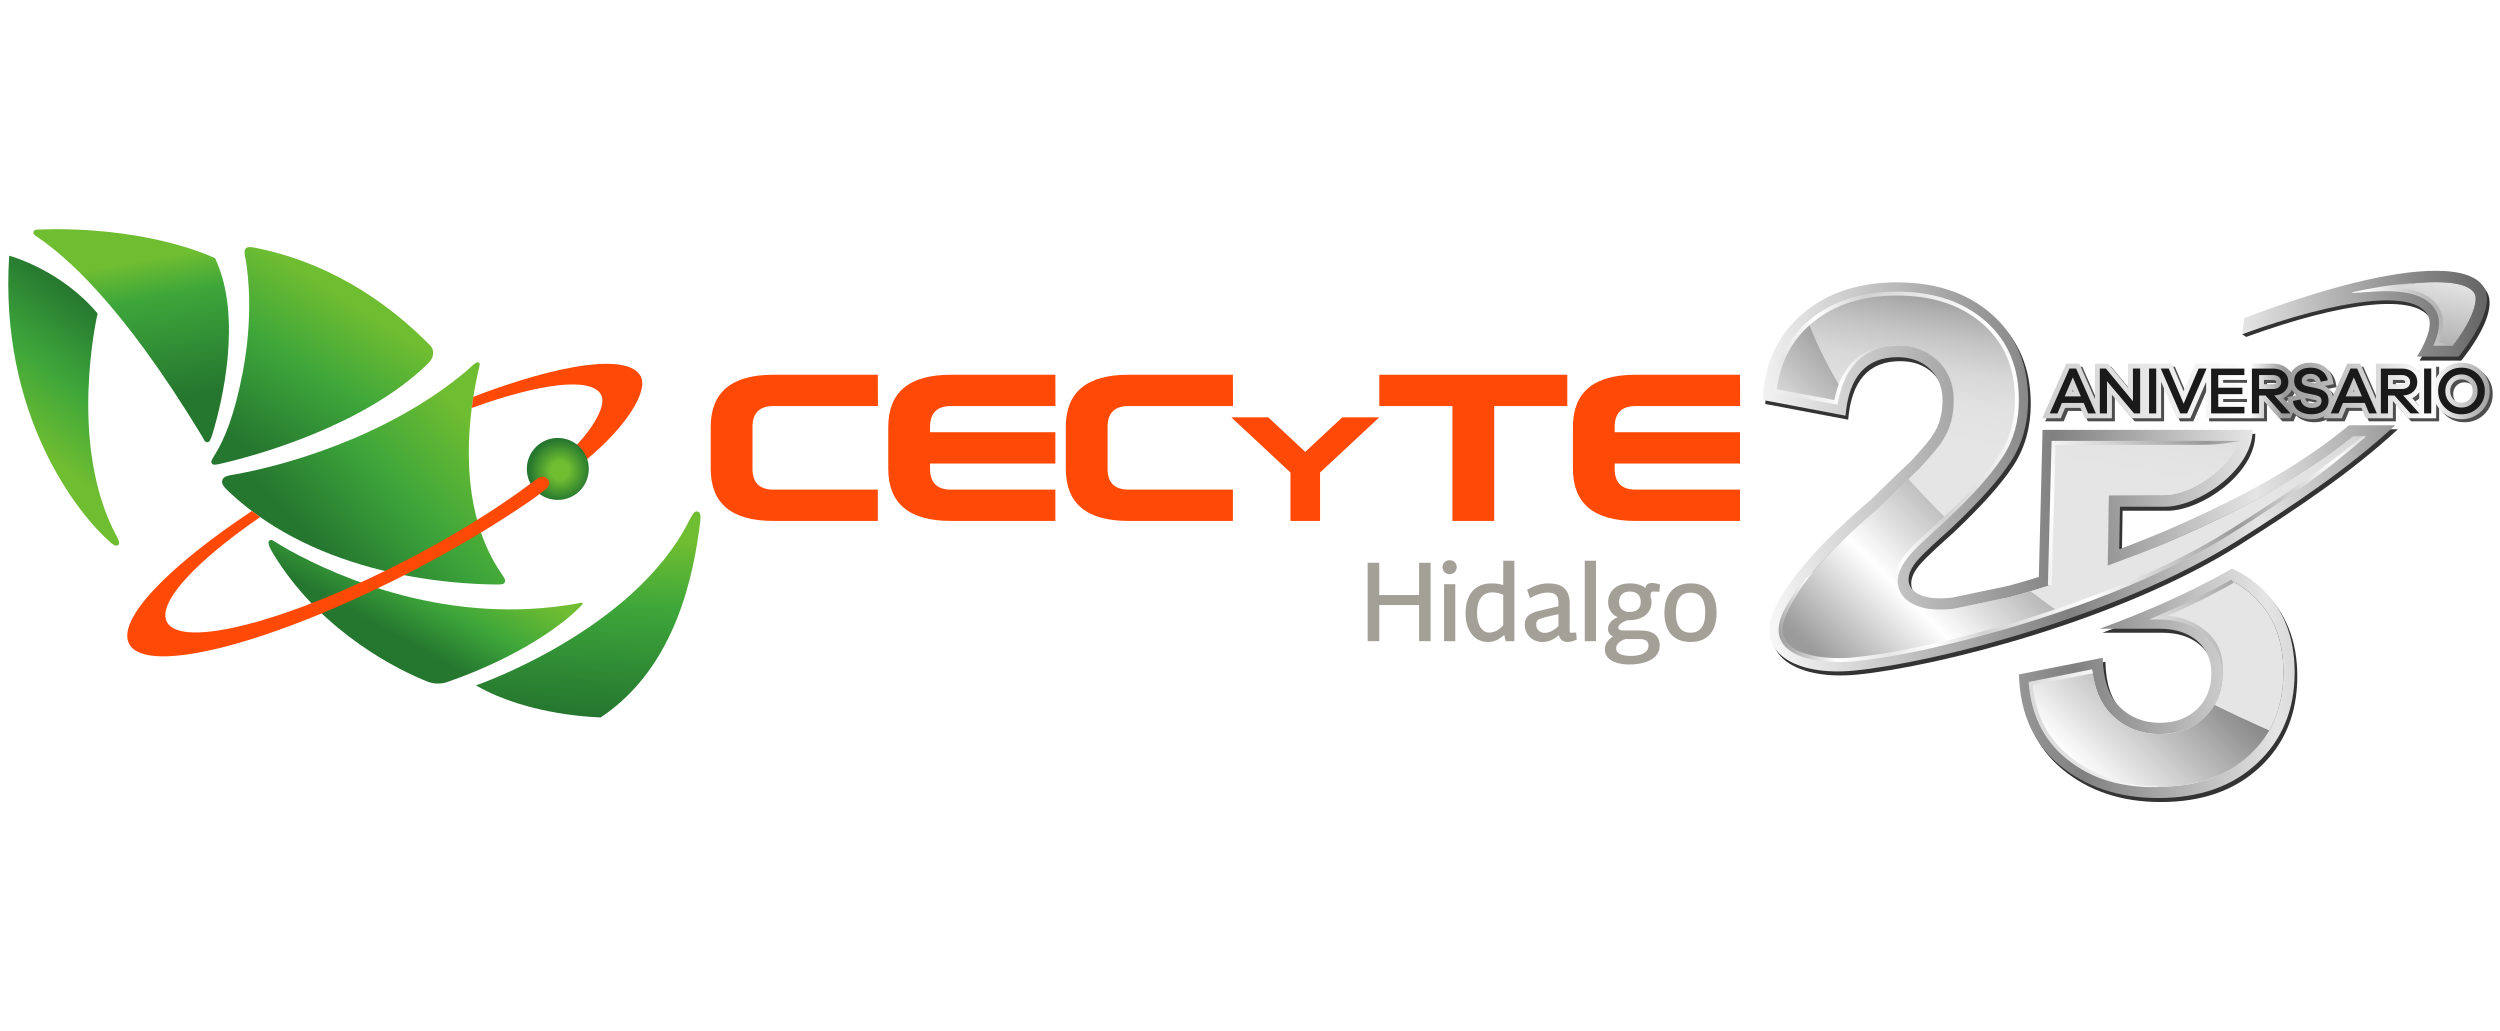 <?xml version="1.0" encoding="utf-8"?>
<!-- Generator: Adobe Illustrator 17.0.0, SVG Export Plug-In . SVG Version: 6.00 Build 0)  -->
<!DOCTYPE svg PUBLIC "-//W3C//DTD SVG 1.1//EN" "http://www.w3.org/Graphics/SVG/1.1/DTD/svg11.dtd">
<svg version="1.1" id="Capa_1" xmlns="http://www.w3.org/2000/svg" xmlns:xlink="http://www.w3.org/1999/xlink" x="0px" y="0px"
	 width="320px" height="132px" viewBox="0 0 320 132" enable-background="new 0 0 320 132" xml:space="preserve">
<g>
	<g>
		<polygon fill-rule="evenodd" clip-rule="evenodd" fill="#FFFFFF" points="301.708,39.779 302.366,42.78 303.547,39.946 
			302.61,42.872 305.053,41.006 302.783,43.075 305.829,42.673 302.825,43.333 305.664,44.512 302.735,43.578 304.606,46.02 
			302.531,43.749 302.93,46.795 302.272,43.792 301.094,46.631 302.029,43.702 299.588,45.57 301.859,43.502 298.813,43.901 
			301.814,43.242 298.978,42.065 301.903,42.995 300.036,40.556 302.107,42.829 		"/>
		<polygon fill-rule="evenodd" clip-rule="evenodd" fill="#FFFFFF" points="302.352,42.922 302.531,42.987 302.655,43.134 
			302.689,43.32 302.621,43.502 302.476,43.623 302.29,43.659 302.107,43.59 301.983,43.441 301.953,43.256 302.015,43.075 
			302.165,42.951 		"/>
		<path fill="#4D4D4D" d="M315.445,54.048c-1.008,0-1.871-0.35-2.568-1.047c-0.277-0.277-0.497-0.582-0.668-0.91v1.21v0.628h-0.628
			h-0.916h-0.607h-1.137h-0.282l-0.186-0.21l-1.78-1.989v1.571v0.628h-0.629h-0.461h-0.964h-0.989h-0.418l-0.164-0.384l-0.399-0.95
			h-1.959l-0.402,0.95l-0.158,0.384h-0.419h-0.994h-0.961l0.107-0.253c-0.449,0.247-0.996,0.372-1.624,0.372
			c-0.755,0-1.415-0.185-1.961-0.558c-0.14-0.094-0.264-0.2-0.38-0.319l-0.337,0.758h-1.137h-0.282l-0.189-0.21l-1.776-1.983v1.565
			v0.628h-0.628h-0.916h-0.332h-0.631H283.4h-0.63v-0.628v-4.036l-1.863,4.286l-0.167,0.379h-0.41h-0.881h-0.412l-0.164-0.379
			l-1.871-4.303v4.054v0.628h-0.628h-0.917h-0.515h-0.624h-0.779h-0.294l-0.189-0.222l-2.352-2.8v2.394v0.628h-0.631h-0.458h-0.965
			h-0.994h-0.415l-0.161-0.384l-0.404-0.95h-1.957l-0.404,0.95l-0.156,0.384h-0.421h-0.988h-0.968l0.388-0.885l2.525-5.73
			l0.164-0.376h0.413h0.853h0.413l0.164,0.376l1.827,4.151v-3.898v-0.629h0.628h0.779h0.299l0.187,0.228l2.344,2.837v-2.436v-0.629
			h0.629h0.924h0.512h0.627h0.543h0.959h1.01h0.414l0.163,0.381l1.338,3.137l1.337-3.137l0.165-0.381h0.418h0.965h0.63h4.258h0.343
			h0.627h2.698c0.742,0,1.358,0.213,1.839,0.631c0.191,0.167,0.346,0.36,0.468,0.571c0.135-0.271,0.326-0.516,0.583-0.717
			c0.498-0.4,1.142-0.607,1.918-0.607c0.714,0,1.328,0.188,1.835,0.559c0.523,0.385,0.854,0.907,0.992,1.563l0.127,0.614
			l-0.614,0.127l-0.526,0.108c0.655,0.349,0.937,0.857,1.048,1.308l1.668-3.782l0.164-0.376h0.413h0.854h0.409l0.167,0.376
			l1.828,4.152v-3.899v-0.629h0.63h2.695c0.741,0,1.359,0.213,1.838,0.631c0.148,0.127,0.272,0.27,0.374,0.425v-0.427v-0.629h0.629
			h0.916h0.628v0.629v1.219c0.171-0.331,0.391-0.635,0.668-0.912c0.697-0.701,1.56-1.057,2.568-1.057s1.876,0.359,2.573,1.059
			c0.695,0.704,1.049,1.565,1.049,2.564c0,1.001-0.355,1.864-1.051,2.561C317.313,53.698,316.451,54.048,315.445,54.048
			 M309.152,51.361l0.884,0.983v-1.745c-0.087,0.126-0.191,0.245-0.304,0.355C309.56,51.12,309.365,51.255,309.152,51.361
			 M292.65,51.361l0.646,0.713c-0.024-0.091-0.037-0.181-0.048-0.277l-0.074-0.573l0.562-0.12l0.687-0.146
			c-0.326-0.193-0.553-0.431-0.706-0.672c-0.113,0.247-0.273,0.47-0.488,0.668C293.058,51.12,292.867,51.255,292.65,51.361
			 M295.452,51.339l0.007,0.058c0.055,0.256,0.166,0.364,0.243,0.418c0.156,0.111,0.362,0.163,0.623,0.163
			c0.232,0,0.407-0.038,0.507-0.115c0.054-0.043,0.071-0.073,0.071-0.145c0-0.03-0.003-0.048-0.003-0.057
			c-0.017,0-0.106-0.046-0.307-0.092L295.452,51.339z M315.445,48.943c-0.415,0-0.739,0.133-1.019,0.419
			c-0.279,0.287-0.418,0.642-0.418,1.079c0,0.434,0.139,0.783,0.415,1.07c0.282,0.285,0.606,0.418,1.021,0.418
			c0.415,0,0.741-0.133,1.022-0.422c0.281-0.282,0.42-0.632,0.42-1.066c0-0.437-0.139-0.788-0.42-1.078
			C316.186,49.076,315.858,48.943,315.445,48.943 M284.945,51.842h2.721h0.335v-0.376h-0.596h-2.46V51.842z M301.58,50.499h0.172
			l-0.083-0.202L301.58,50.499z M265.612,50.499h0.172l-0.084-0.202L265.612,50.499z M306.671,49.557h1.153
			c0.159,0,0.278-0.031,0.357-0.096c0.037-0.032,0.064-0.066,0.064-0.164c0-0.096-0.025-0.134-0.07-0.172
			c-0.027-0.026-0.113-0.098-0.351-0.098h-1.153V49.557z M290.173,49.557h1.153c0.16,0,0.28-0.031,0.356-0.096
			c0.038-0.032,0.064-0.066,0.064-0.164c0-0.096-0.021-0.134-0.07-0.172c-0.026-0.026-0.112-0.098-0.35-0.098h-1.153V49.557z
			 M296.121,48.872c-0.192,0-0.332,0.041-0.426,0.112c-0.06,0.044-0.068,0.075-0.068,0.134c-0.016,0.019,0.038,0.061,0.224,0.102
			l0.97,0.205l-0.013-0.065c-0.024-0.147-0.089-0.249-0.2-0.341C296.479,48.919,296.322,48.872,296.121,48.872 M284.945,49.386h2.46
			h0.596v-0.359h-0.343h-2.713V49.386z"/>
		<path fill="#333333" d="M315.052,46.154l0.248-0.321c1.345-1.733,2.333-3.378,2.88-4.805c0.56-1.456,0.658-2.692,0.205-3.559
			c-2.213-4.228-15.198-0.89-31.382,5.29c0.104,0.127,0.266,0.197,0.5,0.369c12.607-4.568,21.856-5.604,23.62-2.242
			c0.576,1.104,0,3.025-1.402,5.247l-0.014,0.02H315.052z M271.602,70.814c2.472-0.927,4.626-1.793,6.151-2.449
			c8.696-3.8,16.47-7.809,23.272-13.419h5.908c-6.112,5.626-12.965,10.19-20.195,14.768c-15.333,9.709-38.9,15.651-49.081,16.641
			c-7.344,0.715-12.938-2.27-10.095-8.089c0.73-1.488,1.746-3.001,2.913-4.474l0.773-0.948c2.795-3.314,6.23-6.376,8.701-8.496
			l2.789-2.722c1.127-1.097,1.944-1.814,2.361-2.253c0.412-0.441,1.018-1.12,1.803-2.047c0.784-0.928,1.328-1.826,1.627-2.705
			c0.303-0.877,0.453-1.826,0.453-2.843c0-1.664-0.534-3.006-1.596-4.024c-1.065-1.017-2.449-1.524-4.164-1.524
			c-4.02,0-6.239,2.495-6.654,7.491l-10.613-2.012c0.23-4.623,1.916-8.286,5.061-10.994c3.145-2.705,7.19-4.059,12.135-4.059
			c4.994,0,9.042,1.367,12.141,4.096c3.098,2.726,4.645,6.377,4.645,10.957c0,3.005-0.749,5.651-2.255,7.939
			c-1.502,2.288-4.01,5.1-7.527,8.427c-1.35,1.241-3.396,2.997-4.492,4.289c-2.111,2.51-0.936,4.811,3.157,4.738
			c0.437-0.007,0.916-0.044,1.428-0.099l7.19-1.507c1.254-0.339,2.556-0.723,3.868-1.127l0.479-18.833h26.897
			c0,5.098-6.909,9.84-11.253,9.84h-5.735L271.602,70.814z M269.099,80.991h7.687c1.973,0,3.569,0.516,4.783,1.546
			c1.213,1.033,1.823,2.422,1.823,4.165c0,1.88-0.61,3.407-1.823,4.575c-1.214,1.168-2.81,1.754-4.783,1.754
			c-2.064,0-3.783-0.688-5.16-2.064c-1.374-1.376-2.086-3.46-2.132-6.262l-10.734,2.134c0.138,4.999,1.892,8.887,5.263,11.659
			c3.372,2.777,7.557,4.162,12.558,4.162c5.271,0,9.505-1.485,12.689-4.47c3.192-2.982,4.784-6.857,4.784-11.627
			c0-4.539-1.447-8.153-4.332-10.837c-1.076-0.997-2.302-1.811-3.677-2.439C280.881,76.259,275.001,78.842,269.099,80.991"/>
		<g>
			<defs>
				<path id="SVGID_40_" d="M268.759,80.479h7.69c1.97,0,3.566,0.515,4.784,1.545c1.21,1.033,1.821,2.423,1.821,4.167
					c0,1.879-0.611,3.405-1.821,4.574c-1.218,1.169-2.814,1.755-4.784,1.755c-2.067,0-3.786-0.689-5.163-2.064
					c-1.372-1.374-2.085-3.461-2.132-6.261l-10.731,2.133c0.138,4.999,1.89,8.886,5.264,11.659c3.368,2.777,7.554,4.16,12.558,4.16
					c5.27,0,9.502-1.484,12.687-4.469c3.19-2.982,4.784-6.856,4.784-11.627c0-4.538-1.445-8.153-4.33-10.836
					c-1.079-0.998-2.301-1.811-3.68-2.44C280.541,75.746,274.661,78.33,268.759,80.479 M230.677,40.202
					c-3.142,2.707-4.829,6.371-5.057,10.994l10.609,2.012c0.415-4.995,2.633-7.49,6.656-7.49c1.712,0,3.097,0.506,4.161,1.523
					c1.062,1.018,1.596,2.359,1.596,4.023c0,1.018-0.151,1.966-0.45,2.843c-0.3,0.878-0.846,1.777-1.628,2.704
					c-0.787,0.928-1.391,1.606-1.805,2.047c-0.415,0.439-1.235,1.157-2.36,2.252l-2.787,2.724c-2.472,2.119-5.908,5.181-8.705,8.494
					l-0.771,0.949c-1.169,1.474-2.186,2.986-2.913,4.475c-2.842,5.818,2.752,8.804,10.092,8.088
					c10.184-0.991,33.751-6.933,49.082-16.641c7.23-4.578,14.086-9.142,20.195-14.768h-5.908
					c-6.803,5.611-14.574,9.62-23.269,13.419c-1.528,0.656-3.679,1.522-6.152,2.451l0.093-5.439h5.737
					c4.343,0,11.251-4.741,11.251-9.839h-26.897l-0.477,18.831c-1.315,0.407-2.613,0.789-3.867,1.128l-7.193,1.506
					c-0.509,0.057-0.99,0.092-1.428,0.1c-4.093,0.073-5.268-2.228-3.158-4.739c1.096-1.292,3.145-3.049,4.495-4.289
					c3.514-3.327,6.026-6.139,7.527-8.427c1.504-2.288,2.253-4.935,2.253-7.939c0-4.58-1.548-8.232-4.645-10.957
					c-3.098-2.73-7.146-4.095-12.14-4.095C237.868,36.145,233.822,37.497,230.677,40.202 M287.277,40.715
					c-0.105,0.655-0.204,1.343-0.293,2.061c12.604-4.568,22.036-5.763,23.798-2.401c0.576,1.105,0,3.026-1.398,5.248l-0.017,0.02
					h5.345l0.248-0.321c1.346-1.734,2.337-3.379,2.884-4.806c0.557-1.456,0.657-2.691,0.202-3.558
					c-0.817-1.561-3.016-2.299-6.28-2.299C306.183,34.658,297.491,36.816,287.277,40.715"/>
			</defs>
			<clipPath id="SVGID_2_">
				<use xlink:href="#SVGID_40_"  overflow="visible"/>
			</clipPath>
			
				<linearGradient id="SVGID_3_" gradientUnits="userSpaceOnUse" x1="-1058.942" y1="577.876" x2="-1058.408" y2="577.876" gradientTransform="matrix(-365.019 38.365 38.365 365.019 -408383.375 -170246.234)">
				<stop  offset="0" style="stop-color:#666666"/>
				<stop  offset="0.16" style="stop-color:#E5E5E5"/>
				<stop  offset="0.29" style="stop-color:#808080"/>
				<stop  offset="0.5" style="stop-color:#FFFFFF"/>
				<stop  offset="0.68" style="stop-color:#B0B0B0"/>
				<stop  offset="0.85" style="stop-color:#E5E5E5"/>
				<stop  offset="1" style="stop-color:#666666"/>
			</linearGradient>
			<polygon clip-path="url(#SVGID_2_)" fill="url(#SVGID_3_)" points="325.516,101.41 225.409,111.932 217.364,35.395 
				317.472,24.873 			"/>
		</g>
		<g>
			<defs>
				<path id="SVGID_43_" d="M276.307,79.042h0.142c2.089,0,4.094,0.517,5.711,1.889c1.599,1.355,2.329,3.176,2.329,5.259
					c0,2.161-0.693,4.101-2.265,5.611c-1.583,1.527-3.6,2.156-5.775,2.156c-2.379,0-4.487-0.794-6.179-2.486
					c-1.501-1.501-2.188-3.494-2.438-5.547l-7.907,1.568c0.329,3.701,1.703,6.941,4.672,9.385c3.347,2.754,7.346,3.835,11.647,3.835
					c4.345,0,8.478-1.062,11.709-4.085c3.045-2.844,4.322-6.436,4.322-10.576c0-3.781-1.063-7.174-3.873-9.782
					c-0.797-0.741-1.686-1.365-2.645-1.867C282.712,76.118,279.538,77.651,276.307,79.042 M231.619,41.291
					c-2.706,2.327-4.065,5.306-4.464,8.733l7.843,1.488c0.744-4.181,3.077-7.235,7.887-7.235c1.946,0,3.735,0.569,5.156,1.924
					c1.418,1.358,2.038,3.117,2.038,5.064c0,1.127-0.159,2.241-0.526,3.307c-0.404,1.174-1.097,2.233-1.894,3.172
					c-0.604,0.71-1.216,1.43-1.855,2.104c-0.746,0.784-1.618,1.532-2.401,2.293l-2.819,2.756l-0.034,0.027
					c-3.005,2.577-5.989,5.306-8.541,8.334l-0.045,0.052l-0.424,0.412l-0.005,0.106l-0.272,0.341
					c-1.032,1.303-2.022,2.721-2.746,4.214c-2.794,5.72,4.867,6.398,8.658,6.029c4.737-0.464,9.739-1.572,14.347-2.741
					c6.306-1.603,12.586-3.603,18.632-6.014c5.315-2.115,10.638-4.61,15.475-7.67c5.918-3.749,11.788-7.61,17.149-12.117h-1.578
					c-6.996,5.673-14.983,9.718-23.211,13.3c-2.039,0.891-4.135,1.695-6.219,2.48l-1.98,0.744l0.155-8.971h7.15
					c3.337,0,8.431-3.361,9.575-6.962h-23.817L262.38,74.92l-0.986,0.309c-1.297,0.402-2.603,0.787-3.913,1.143l-0.043,0.012
					l-7.3,1.529l-0.067,0.005c-0.517,0.058-1.04,0.098-1.56,0.106c-2.051,0.038-4.635-0.494-5.444-2.666
					c-0.585-1.583,0.141-3.218,1.165-4.432c0.817-0.968,1.781-1.842,2.757-2.644c0.021-0.023,0.043-0.048,0.059-0.071l0.096-0.143
					l1.691-1.55c2.519-2.391,5.4-5.258,7.314-8.172c1.415-2.161,2.014-4.58,2.014-7.151c0-3.901-1.203-7.279-4.156-9.882
					c-3.137-2.758-7.08-3.731-11.189-3.731C238.703,37.583,234.785,38.568,231.619,41.291 M308.087,36.36
					c-1.363,0.178-2.749,0.414-4.144,0.709c3.745-0.247,6.913,0.348,8.114,2.638c0.704,1.345,0.348,3.012-0.288,4.499h2.236
					c0.96-1.265,1.935-2.74,2.493-4.208c0.226-0.584,0.591-1.763,0.273-2.374c-0.63-1.209-2.873-1.515-4.987-1.515
					C310.277,36.108,308.835,36.264,308.087,36.36"/>
			</defs>
			<clipPath id="SVGID_5_">
				<use xlink:href="#SVGID_43_"  overflow="visible"/>
			</clipPath>
			
				<linearGradient id="SVGID_6_" gradientUnits="userSpaceOnUse" x1="-1058.552" y1="578.755" x2="-1058.018" y2="578.755" gradientTransform="matrix(-304.599 213.282 213.282 304.599 -445556.031 49519.5)">
				<stop  offset="0" style="stop-color:#666666"/>
				<stop  offset="0.13" style="stop-color:#E5E5E5"/>
				<stop  offset="0.24" style="stop-color:#B3B3B3"/>
				<stop  offset="0.34" style="stop-color:#FFFFFF"/>
				<stop  offset="0.46" style="stop-color:#808080"/>
				<stop  offset="0.65" style="stop-color:#FFFFFF"/>
				<stop  offset="0.76" style="stop-color:#E5E5E5"/>
				<stop  offset="1" style="stop-color:#666666"/>
			</linearGradient>
			<polygon clip-path="url(#SVGID_5_)" fill="url(#SVGID_6_)" points="347.442,79.458 255.781,143.64 195.368,57.362 287.03,-6.82 
							"/>
		</g>
		<g>
			<defs>
				<path id="SVGID_46_" d="M276.307,79.042h0.142c2.089,0,4.094,0.517,5.711,1.889c1.599,1.355,2.329,3.176,2.329,5.259
					c0,2.161-0.693,4.101-2.265,5.611c-1.583,1.527-3.6,2.156-5.775,2.156c-2.379,0-4.487-0.794-6.179-2.486
					c-1.501-1.501-2.188-3.494-2.438-5.547l-7.907,1.568c0.329,3.701,1.703,6.941,4.672,9.385c3.347,2.754,7.346,3.835,11.647,3.835
					c4.345,0,8.478-1.062,11.709-4.085c3.045-2.844,4.322-6.436,4.322-10.576c0-3.781-1.063-7.174-3.873-9.782
					c-0.797-0.741-1.686-1.365-2.645-1.867C282.712,76.118,279.538,77.651,276.307,79.042 M231.619,41.291
					c-2.706,2.327-4.065,5.306-4.464,8.733l7.843,1.488c0.744-4.181,3.077-7.235,7.887-7.235c1.946,0,3.735,0.569,5.156,1.924
					c1.418,1.358,2.038,3.117,2.038,5.064c0,1.127-0.159,2.241-0.526,3.307c-0.404,1.174-1.097,2.233-1.894,3.172
					c-0.604,0.71-1.216,1.43-1.855,2.104c-0.746,0.784-1.618,1.532-2.401,2.293l-2.819,2.756l-0.034,0.027
					c-3.005,2.577-5.989,5.306-8.541,8.334l-0.045,0.052l-0.424,0.412l-0.005,0.106l-0.272,0.341
					c-1.032,1.303-2.022,2.721-2.746,4.214c-2.794,5.72,4.867,6.398,8.658,6.029c4.737-0.464,9.739-1.572,14.347-2.741
					c6.306-1.603,12.586-3.603,18.632-6.014c5.315-2.115,10.638-4.61,15.475-7.67c5.918-3.749,11.788-7.61,17.149-12.117h-1.578
					c-6.996,5.673-14.983,9.718-23.211,13.3c-2.039,0.891-4.135,1.695-6.219,2.48l-1.98,0.744l0.155-8.971h7.15
					c3.337,0,8.431-3.361,9.575-6.962h-23.817L262.38,74.92l-0.986,0.309c-1.297,0.402-2.603,0.787-3.913,1.143l-0.043,0.012
					l-7.3,1.529l-0.067,0.005c-0.517,0.058-1.04,0.098-1.56,0.106c-2.051,0.038-4.635-0.494-5.444-2.666
					c-0.585-1.583,0.141-3.218,1.165-4.432c0.817-0.968,1.781-1.842,2.757-2.644c0.021-0.023,0.043-0.048,0.059-0.071l0.096-0.143
					l1.691-1.55c2.519-2.391,5.4-5.258,7.314-8.172c1.415-2.161,2.014-4.58,2.014-7.151c0-3.901-1.203-7.279-4.156-9.882
					c-3.137-2.758-7.08-3.731-11.189-3.731C238.703,37.583,234.785,38.568,231.619,41.291 M308.087,36.36
					c-1.363,0.178-2.749,0.414-4.144,0.709c3.745-0.247,6.913,0.348,8.114,2.638c0.704,1.345,0.348,3.012-0.288,4.499h2.236
					c0.96-1.265,1.935-2.74,2.493-4.208c0.226-0.584,0.591-1.763,0.273-2.374c-0.63-1.209-2.873-1.515-4.987-1.515
					C310.277,36.108,308.835,36.264,308.087,36.36"/>
			</defs>
			<clipPath id="SVGID_8_">
				<use xlink:href="#SVGID_46_"  overflow="visible"/>
			</clipPath>
			
				<linearGradient id="SVGID_9_" gradientUnits="userSpaceOnUse" x1="-1054.356" y1="574.655" x2="-1053.822" y2="574.655" gradientTransform="matrix(124.672 -124.672 -124.672 -124.672 203334.969 -59708.348)">
				<stop  offset="0" style="stop-color:#9B9B9B"/>
				<stop  offset="0.143" style="stop-color:#FFFFFF"/>
				<stop  offset="0.467" style="stop-color:#4F4F4F"/>
				<stop  offset="0.648" style="stop-color:#FFFFFF"/>
				<stop  offset="1" style="stop-color:#000000"/>
			</linearGradient>
			<polygon clip-path="url(#SVGID_8_)" fill="url(#SVGID_9_)" points="193.421,68.41 271.405,-9.575 349.39,68.41 271.405,146.395 
							"/>
		</g>
		<g>
			<defs>
				<path id="SVGID_49_" d="M276.307,79.042h0.142c2.089,0,4.094,0.517,5.711,1.889c1.599,1.355,2.329,3.176,2.329,5.259
					c0,1.472-0.324,2.843-1.025,4.045c1.905,0.943,3.847,1.86,5.824,2.742c0.388,0.174,0.776,0.343,1.17,0.512
					c1.259-2.205,1.818-4.7,1.818-7.438c0-3.781-1.063-7.174-3.873-9.782c-0.797-0.741-1.686-1.365-2.645-1.867
					C282.712,76.118,279.538,77.651,276.307,79.042 M301.199,55.871c-6.996,5.673-14.983,9.718-23.211,13.3
					c-2.039,0.891-4.135,1.695-6.219,2.48l-1.98,0.744l0.155-8.971h7.15c3.337,0,8.431-3.361,9.575-6.962h-23.817L262.38,74.92
					l-0.986,0.309c-0.491,0.154-0.981,0.301-1.477,0.449c1.105,0.846,2.234,1.681,3.39,2.507c2.31-0.788,4.594-1.627,6.847-2.527
					c5.315-2.115,10.638-4.61,15.475-7.67c5.918-3.749,11.788-7.61,17.149-12.117H301.199z M231.619,41.291l-0.109,0.096
					c1.051,2.675,2.397,5.386,4.011,8.096c1.089-3.103,3.373-5.207,7.364-5.207c1.946,0,3.735,0.569,5.156,1.924
					c1.418,1.358,2.038,3.117,2.038,5.064c0,1.127-0.159,2.241-0.526,3.307c-0.404,1.174-1.097,2.233-1.894,3.172
					c-0.604,0.71-1.216,1.43-1.855,2.104c-0.479,0.498-0.996,0.981-1.52,1.462c1.496,1.683,3.089,3.35,4.77,4.997
					c2.468-2.342,5.236-5.132,7.093-7.959c1.415-2.161,2.014-4.58,2.014-7.151c0-3.901-1.203-7.279-4.156-9.882
					c-3.137-2.758-7.08-3.731-11.189-3.731C238.703,37.583,234.785,38.568,231.619,41.291 M308.087,36.36
					c-1.363,0.178-2.749,0.414-4.144,0.709c3.745-0.247,6.913,0.348,8.114,2.638c0.704,1.345,0.348,3.012-0.288,4.499h2.236
					c0.96-1.265,1.935-2.74,2.493-4.208c0.226-0.584,0.591-1.763,0.273-2.374c-0.63-1.209-2.873-1.515-4.987-1.515
					C310.277,36.108,308.835,36.264,308.087,36.36"/>
			</defs>
			<clipPath id="SVGID_11_">
				<use xlink:href="#SVGID_49_"  overflow="visible"/>
			</clipPath>
			
				<linearGradient id="SVGID_12_" gradientUnits="userSpaceOnUse" x1="-1056.219" y1="571.526" x2="-1055.685" y2="571.526" gradientTransform="matrix(19.661 -111.506 -111.506 -19.661 84765.008 -106447.445)">
				<stop  offset="0" style="stop-color:#E5E5E5"/>
				<stop  offset="0.489" style="stop-color:#E5E5E5"/>
				<stop  offset="0.569" style="stop-color:#E2E2E2"/>
				<stop  offset="0.637" style="stop-color:#D8D8D8"/>
				<stop  offset="0.7" style="stop-color:#C6C6C6"/>
				<stop  offset="0.759" style="stop-color:#AEAEAE"/>
				<stop  offset="0.802" style="stop-color:#979797"/>
				<stop  offset="1" style="stop-color:#E0E0E0"/>
			</linearGradient>
			<polygon clip-path="url(#SVGID_11_)" fill="url(#SVGID_12_)" points="221.697,91.759 234.09,21.474 326.901,37.839 
				314.508,108.124 			"/>
		</g>
		<g>
			<defs>
				<path id="SVGID_52_" d="M284.565,51.076h2.461h0.595v0.377h-0.334h-2.722V51.076z M295.323,51.425
					c-0.078-0.054-0.189-0.162-0.242-0.418l-0.009-0.059l1.141,0.231c0.202,0.045,0.291,0.091,0.307,0.091
					c0,0.01,0.004,0.028,0.004,0.058c0,0.071-0.017,0.102-0.071,0.144c-0.1,0.078-0.274,0.116-0.507,0.116
					C295.684,51.588,295.479,51.534,295.323,51.425 M308.772,50.972c0.213-0.108,0.407-0.241,0.58-0.409
					c0.113-0.109,0.218-0.227,0.305-0.356v1.745L308.772,50.972z M265.321,49.906l0.084,0.203h-0.173L265.321,49.906z
					 M301.289,49.906l0.084,0.203H301.2L301.289,49.906z M292.27,50.972c0.218-0.108,0.409-0.241,0.578-0.409
					c0.217-0.196,0.376-0.421,0.489-0.668c0.154,0.243,0.38,0.48,0.706,0.673l-0.687,0.146l-0.56,0.118l0.072,0.575
					c0.011,0.096,0.025,0.186,0.049,0.276L292.27,50.972z M284.565,48.635h2.713h0.343v0.36h-0.595h-2.461V48.635z M289.793,48.635
					h1.153c0.237,0,0.324,0.073,0.35,0.099c0.049,0.041,0.07,0.076,0.07,0.174s-0.028,0.13-0.066,0.163
					c-0.075,0.066-0.196,0.097-0.355,0.097h-1.153V48.635z M306.29,48.635h1.153c0.238,0,0.324,0.073,0.351,0.099
					c0.046,0.041,0.069,0.076,0.069,0.174s-0.027,0.13-0.064,0.163c-0.077,0.066-0.197,0.097-0.356,0.097h-1.153V48.635z
					 M314.043,51.122c-0.277-0.289-0.414-0.637-0.414-1.07c0-0.44,0.138-0.794,0.418-1.08c0.279-0.286,0.603-0.418,1.018-0.418
					c0.412,0,0.741,0.132,1.02,0.42c0.281,0.288,0.421,0.639,0.421,1.078c0,0.434-0.14,0.781-0.421,1.065
					c-0.28,0.288-0.606,0.422-1.02,0.422C314.65,51.539,314.326,51.406,314.043,51.122 M295.47,48.83
					c-0.186-0.041-0.24-0.084-0.223-0.104c0-0.057,0.008-0.089,0.067-0.133c0.094-0.071,0.234-0.11,0.426-0.11
					c0.202,0,0.358,0.048,0.489,0.147c0.111,0.09,0.175,0.193,0.199,0.34l0.014,0.066L295.47,48.83z M312.497,47.485
					c-0.277,0.276-0.496,0.58-0.667,0.913v-1.221v-0.628H311.2h-0.915h-0.627v0.628v0.429c-0.104-0.156-0.226-0.3-0.375-0.425
					c-0.48-0.418-1.096-0.632-1.839-0.632h-2.695h-0.631v0.628v3.901l-1.827-4.153l-0.167-0.375h-0.41h-0.854h-0.412l-0.164,0.375
					l-1.669,3.782c-0.11-0.451-0.392-0.958-1.048-1.307l0.525-0.109l0.614-0.125l-0.126-0.616c-0.137-0.654-0.469-1.176-0.992-1.561
					c-0.508-0.371-1.121-0.559-1.834-0.559c-0.777,0-1.421,0.207-1.92,0.604c-0.256,0.201-0.45,0.446-0.582,0.717
					c-0.121-0.21-0.278-0.404-0.469-0.57c-0.481-0.418-1.097-0.632-1.838-0.632h-2.698h-0.628h-0.343h-4.258h-0.63h-0.965h-0.418
					l-0.164,0.382l-1.337,3.137l-1.339-3.137l-0.162-0.382h-0.415h-1.012h-0.958h-0.541h-0.629h-0.512h-0.923h-0.628v0.628v2.436
					l-2.345-2.835l-0.185-0.229h-0.3h-0.781h-0.625v0.628v3.9l-1.827-4.152l-0.164-0.375h-0.413h-0.854h-0.412l-0.164,0.375
					l-2.525,5.731l-0.389,0.884h0.968h0.988h0.421l0.156-0.384l0.404-0.949h1.957l0.405,0.949l0.161,0.384h0.416h0.993h0.966h0.458
					h0.63v-0.628v-2.395l2.352,2.802l0.189,0.221h0.294h0.778h0.626h0.515h0.915h0.628v-0.628v-4.055l1.871,4.306l0.164,0.377h0.412
					h0.882h0.409l0.168-0.377l1.861-4.286v4.035v0.628h0.63h4.267h0.631h0.332h0.916h0.628v-0.628v-1.566l1.776,1.984l0.189,0.21
					h0.284h1.137l0.337-0.757c0.115,0.119,0.239,0.225,0.38,0.319c0.548,0.373,1.207,0.558,1.961,0.558
					c0.629,0,1.175-0.127,1.625-0.373l-0.11,0.254h0.964h0.994h0.418l0.16-0.384l0.401-0.949h1.959l0.398,0.949l0.166,0.384h0.418
					h0.988h0.965h0.461h0.627v-0.628v-1.57l1.782,1.988l0.186,0.21h0.282h1.137h0.607h0.915h0.629v-0.628v-1.208
					c0.172,0.327,0.39,0.633,0.667,0.909c0.698,0.696,1.56,1.047,2.569,1.047c1.006,0,1.868-0.35,2.571-1.047
					c0.698-0.697,1.051-1.559,1.051-2.56c0-1-0.354-1.861-1.049-2.564c-0.698-0.702-1.566-1.059-2.573-1.059
					C314.057,46.429,313.195,46.783,312.497,47.485"/>
			</defs>
			<clipPath id="SVGID_14_">
				<use xlink:href="#SVGID_52_"  overflow="visible"/>
			</clipPath>
			
				<linearGradient id="SVGID_15_" gradientUnits="userSpaceOnUse" x1="-1063.231" y1="578.004" x2="-1062.697" y2="578.004" gradientTransform="matrix(-107.276 0 0 107.276 -113740.367 -61955.879)">
				<stop  offset="0" style="stop-color:#9B9B9B"/>
				<stop  offset="0.143" style="stop-color:#FFFFFF"/>
				<stop  offset="0.467" style="stop-color:#999999"/>
				<stop  offset="0.544" style="stop-color:#FFFFFF"/>
				<stop  offset="1" style="stop-color:#CFCFCF"/>
			</linearGradient>
			<rect x="261.402" y="46.429" clip-path="url(#SVGID_14_)" fill="url(#SVGID_15_)" width="57.285" height="7.23"/>
		</g>
		<path fill-rule="evenodd" clip-rule="evenodd" fill="#1A1A1A" d="M268.271,52.911l-2.524-5.735h-0.854l-2.523,5.735h0.989
			l0.565-1.337h2.787l0.567,1.337H268.271z M266.352,50.738h-2.072l1.041-2.439L266.352,50.738z M273.938,47.176h-0.923v4.183
			l-3.459-4.183h-0.781v5.735h0.92v-4.118l3.465,4.118h0.778V47.176z M275.995,47.176h-0.915v5.735h0.915V47.176z M282.441,47.176
			h-1.016l-1.916,4.492l-1.919-4.492h-1.011l2.491,5.735h0.882L282.441,47.176z M287.287,52.081h-3.352v-1.632h3.091v-0.822h-3.091
			v-1.617h3.344v-0.832h-4.258v5.735h4.267V52.081z M293.178,52.911l-2.07-2.295c0.544-0.028,0.986-0.198,1.312-0.506
			c0.328-0.315,0.493-0.713,0.493-1.206c0-0.516-0.184-0.934-0.544-1.252c-0.362-0.317-0.839-0.475-1.424-0.475h-2.698v5.735h0.916
			v-2.286h0.831l2.045,2.286H293.178z M289.165,49.795v-1.786h1.782c0.313,0,0.566,0.081,0.76,0.248
			c0.192,0.167,0.29,0.38,0.29,0.646c0,0.274-0.099,0.485-0.29,0.65c-0.194,0.162-0.447,0.241-0.76,0.241H289.165z M295.755,47.058
			c-0.632,0-1.142,0.156-1.524,0.465c-0.388,0.312-0.579,0.721-0.579,1.229c0,0.814,0.48,1.335,1.447,1.557l1.245,0.255
			c0.294,0.066,0.502,0.152,0.625,0.265c0.122,0.114,0.184,0.282,0.184,0.499c0,0.271-0.111,0.484-0.321,0.646
			c-0.218,0.161-0.512,0.243-0.887,0.243c-0.394,0-0.725-0.09-0.986-0.279c-0.259-0.183-0.428-0.457-0.496-0.814l-0.972,0.203
			c0.064,0.537,0.322,0.953,0.758,1.253c0.44,0.299,0.977,0.449,1.607,0.449c0.666,0,1.197-0.158,1.601-0.473
			c0.401-0.317,0.6-0.744,0.6-1.283c0-0.823-0.49-1.346-1.471-1.563l-1.242-0.264c-0.248-0.053-0.433-0.135-0.552-0.25
			c-0.113-0.114-0.172-0.27-0.172-0.472c0-0.256,0.102-0.464,0.307-0.627c0.208-0.165,0.477-0.244,0.814-0.244
			c0.342,0,0.628,0.091,0.87,0.276c0.24,0.186,0.386,0.43,0.44,0.734l0.916-0.19c-0.106-0.496-0.354-0.89-0.752-1.178
			C296.818,47.203,296.333,47.058,295.755,47.058 M304.238,52.911l-2.523-5.735h-0.854l-2.525,5.735h0.994l0.564-1.337h2.792
			l0.564,1.337H304.238z M302.325,50.738h-2.074l1.038-2.439L302.325,50.738z M309.678,52.911l-2.072-2.295
			c0.547-0.028,0.983-0.198,1.313-0.506c0.329-0.315,0.494-0.713,0.494-1.206c0-0.516-0.181-0.934-0.547-1.252
			c-0.358-0.317-0.833-0.475-1.421-0.475h-2.695v5.735h0.914v-2.286h0.83l2.045,2.286H309.678z M305.663,49.795v-1.786h1.781
			c0.312,0,0.567,0.081,0.763,0.248c0.192,0.167,0.289,0.38,0.289,0.646c0,0.274-0.097,0.485-0.289,0.65
			c-0.196,0.162-0.45,0.241-0.763,0.241H305.663z M311.2,47.176h-0.915v5.735h0.915V47.176z M315.066,47.058
			c-0.839,0-1.546,0.288-2.124,0.869c-0.573,0.578-0.862,1.289-0.862,2.125c0,0.833,0.289,1.537,0.862,2.114
			c0.577,0.577,1.285,0.864,2.124,0.864c0.841,0,1.546-0.287,2.126-0.864c0.579-0.577,0.868-1.281,0.868-2.114
			c0-0.831-0.289-1.541-0.868-2.121C316.612,47.349,315.906,47.058,315.066,47.058 M315.066,52.166c-0.585,0-1.075-0.2-1.469-0.607
			c-0.396-0.406-0.593-0.907-0.593-1.507c0-0.603,0.197-1.109,0.593-1.519c0.394-0.406,0.884-0.611,1.469-0.611
			c0.579,0,1.072,0.205,1.472,0.611c0.399,0.41,0.595,0.915,0.595,1.519c0,0.6-0.197,1.101-0.595,1.507
			C316.138,51.965,315.645,52.166,315.066,52.166"/>
		<g>
			<defs>
				<path id="SVGID_55_" d="M259.879,87.247l-0.223,0.043l0.021,0.225c0.164,1.879,0.599,3.642,1.366,5.25
					c0.771,1.611,1.881,3.061,3.399,4.309c3.392,2.794,7.351,3.759,11.803,3.667v-0.066c-4.225,0-8.182-1.272-11.485-3.99
					c-1.456-1.201-2.52-2.593-3.264-4.138c-0.705-1.482-1.118-3.111-1.296-4.852l7.68-1.522l-0.097-0.5L259.879,87.247z
					 M280.991,76.619c-1.56,0.76-3.162,1.494-4.784,2.188l-1.132,0.488h1.232h0.142c1.067,0,2.116,0.138,3.091,0.462
					c0.884,0.291,1.715,0.737,2.455,1.369c1.545,1.309,2.494,3.059,2.494,5.065l0.048-0.011c0.038-2.434-0.557-4.037-2.212-5.441
					c-0.798-0.674-1.684-1.15-2.625-1.463c-0.727-0.241-1.49-0.382-2.268-0.447c1.266-0.557,2.524-1.142,3.78-1.757
					c1.591-0.777,3.151-1.59,4.668-2.449l-0.245-0.441C284.109,75.04,282.559,75.849,280.991,76.619 M262.851,56.434h-0.248
					l-0.005,0.245l-0.469,18.237l0.501,0.012l0.466-17.992h18.629c0.574-0.042,1.854,0.109,4.942-0.502H262.851z M302.433,55.866
					c-2.716,2.116-5.285,4.217-8.165,6.137c-2.878,2-5.822,3.897-8.775,5.768c-2.413,1.525-4.942,2.913-7.532,4.179
					c-2.593,1.268-5.244,2.417-7.896,3.471c-2.975,1.188-6.007,2.272-9.068,3.259c-3.148,1.016-6.339,1.933-9.54,2.744
					c-2.296,0.584-4.697,1.154-7.109,1.631c-2.415,0.484-4.842,0.873-7.195,1.102c-1.436,0.142-3.428,0.129-5.19-0.257
					c-1.109-0.24-2.113-0.632-2.817-1.226c-0.671-0.57-1.059-1.336-0.967-2.352c0.181-2.037,2.594-5.564,3.859-7.058l-0.033-0.037
					c-1.468,1.444-2.81,3.188-3.721,5.046c-0.359,0.738-0.553,1.403-0.606,2.001c-0.108,1.205,0.35,2.112,1.143,2.787
					c0.77,0.651,1.854,1.075,3.037,1.333c1.811,0.397,3.867,0.413,5.344,0.269c2.382-0.232,4.824-0.629,7.244-1.107
					c2.423-0.484,4.831-1.055,7.136-1.641c3.199-0.815,6.399-1.731,9.569-2.754c3.073-0.99,6.115-2.08,9.1-3.266
					c2.661-1.062,5.326-2.215,7.932-3.492c2.606-1.276,5.155-2.669,7.581-4.204c2.961-1.878,5.912-3.781,8.791-5.78
					c2.881-1.999,5.4-4.097,8.09-6.357l0.234-0.197H302.433z M236.787,38.176c-1.923,0.595-3.724,1.538-5.333,2.926
					c-1.38,1.183-2.417,2.536-3.16,4.03c-0.74,1.493-1.189,3.121-1.389,4.862l-0.027,0.236l0.232,0.043l7.842,1.486l0.25,0.045
					l0.046-0.252c0.76-4.264,3.115-7.28,7.624-7.28v-0.051c-4.646,0-7.22,2.599-8.077,6.989l-7.362-1.392
					c0.21-1.597,0.635-3.092,1.315-4.462c0.714-1.434,1.71-2.734,3.031-3.873c1.555-1.338,3.299-2.252,5.156-2.825
					c1.862-0.582,3.845-0.824,5.88-0.824c2.032,0,4.02,0.241,5.884,0.819c1.859,0.579,3.597,1.498,5.135,2.853
					c1.448,1.273,2.467,2.739,3.121,4.355c0.658,1.625,0.954,3.416,0.954,5.334c0,1.267-0.148,2.491-0.472,3.663
					c-0.315,1.172-0.814,2.291-1.506,3.349c-0.946,1.44-2.135,2.879-3.402,4.252c-1.271,1.376-2.617,2.686-3.872,3.875
					c-1.043,0.954-2.253,2.054-3.285,3.023c-0.47,0.446-0.92,0.912-1.337,1.403c-1.261,1.495-1.708,2.716-1.022,4.565l0.062-0.02
					c-0.552-1.489,0.383-3.074,1.347-4.217c0.399-0.474,0.838-0.926,1.299-1.36c0.962-0.909,2.323-2.146,3.282-3.024l0.003-0.002
					c1.264-1.199,2.62-2.518,3.897-3.904c1.277-1.385,2.485-2.841,3.449-4.314h0.003c0.723-1.102,1.238-2.269,1.572-3.491
					c0.334-1.222,0.488-2.493,0.488-3.797c0-1.984-0.31-3.835-0.992-5.521c-0.682-1.693-1.747-3.219-3.253-4.547
					c-1.598-1.405-3.398-2.355-5.322-2.955c-1.916-0.596-3.954-0.842-6.034-0.842C240.734,37.33,238.703,37.581,236.787,38.176
					 M301.183,37.383c-0.064,0.011-0.204,0.114,0.052,0.116l2.719-0.177c1.85-0.12,3.554-0.038,4.931,0.359
					c1.345,0.384,2.385,1.067,2.945,2.143c0.329,0.624,0.41,1.329,0.335,2.051c-0.078,0.743-0.319,1.507-0.628,2.23l-0.057,0.146
					h2.523v-0.054l-1.817-0.354c0.238-0.625,0.415-1.276,0.483-1.916c0.084-0.816-0.012-1.617-0.388-2.334
					c-0.636-1.215-1.784-1.977-3.256-2.401c-0.692-0.2-1.464-0.321-2.285-0.381c0.424-0.211,1.544-0.42,2-0.48l-0.012-0.067
					C305.861,36.433,303.466,36.901,301.183,37.383"/>
			</defs>
			<clipPath id="SVGID_17_">
				<use xlink:href="#SVGID_55_"  overflow="visible"/>
			</clipPath>
			
				<linearGradient id="SVGID_18_" gradientUnits="userSpaceOnUse" x1="-1053.352" y1="576.079" x2="-1052.818" y2="576.079" gradientTransform="matrix(165.044 -60.071 -60.071 -165.044 208683.391 31886.016)">
				<stop  offset="0" style="stop-color:#9B9B9B"/>
				<stop  offset="0.066" style="stop-color:#FFFFFF"/>
				<stop  offset="0.137" style="stop-color:#E6E6E6"/>
				<stop  offset="0.198" style="stop-color:#FFFFFF"/>
				<stop  offset="0.269" style="stop-color:#D1D1D1"/>
				<stop  offset="0.418" style="stop-color:#FFFFFF"/>
				<stop  offset="0.643" style="stop-color:#999999"/>
				<stop  offset="0.797" style="stop-color:#FFFFFF"/>
				<stop  offset="0.857" style="stop-color:#DADADA"/>
				<stop  offset="0.912" style="stop-color:#FFFFFF"/>
				<stop  offset="1" style="stop-color:#B3B3B3"/>
			</linearGradient>
			<polygon clip-path="url(#SVGID_17_)" fill="url(#SVGID_18_)" points="206.126,43.816 303.811,8.262 334.755,93.279 
				237.07,128.834 			"/>
		</g>
	</g>
	<g>
		<g>
			<g>
				<path fill="#FF4A07" d="M112.362,62.67v4.01h-13.37c-5.346,0-8.02-2.228-8.02-6.684v-5.345c0-4.457,2.673-6.684,8.02-6.684
					h13.37l0.014,4.009H98.992c-1.782,0-2.672,0.891-2.672,2.675v5.345c0,1.782,0.89,2.673,2.672,2.673H112.362z"/>
				<path fill="#FF4A07" d="M119.046,59.33v0.666c0,1.784,0.892,2.675,2.673,2.675h13.369v4.009h-13.369
					c-5.346,0-8.022-2.227-8.022-6.684v-5.344c0-4.457,2.676-6.684,8.022-6.684h13.369l0.011,4.009h-13.38
					c-1.781,0-2.673,0.891-2.673,2.675v0.667h16.042v4.011H119.046z"/>
				<path fill="#FF4A07" d="M157.813,62.67v4.01h-13.369c-5.348,0-8.021-2.228-8.021-6.684v-5.345c0-4.457,2.674-6.684,8.021-6.684
					h13.369l0.013,4.009h-13.382c-1.783,0-2.673,0.891-2.673,2.675v5.345c0,1.782,0.89,2.673,2.673,2.673H157.813z"/>
				<polygon fill="#FF4A07" points="165.179,60.484 157.6,53.416 162.337,53.416 167.074,57.841 171.814,53.416 176.551,53.416 
					168.968,60.484 168.968,66.68 165.179,66.68 				"/>
				<polygon fill="#FF4A07" points="191.258,51.977 191.258,66.68 185.908,66.68 185.908,51.977 176.552,51.977 176.552,47.967 
					200.614,47.967 200.614,51.977 				"/>
				<path fill="#FF4A07" d="M206.68,59.33v0.666c0,1.784,0.891,2.675,2.673,2.675h13.369v4.009h-13.369
					c-5.346,0-8.018-2.227-8.018-6.684v-5.344c0-4.457,2.673-6.684,8.018-6.684h13.369l0.013,4.009h-13.382
					c-1.782,0-2.673,0.891-2.673,2.675v0.667h16.042v4.011H206.68z"/>
			</g>
			<g>
				<defs>
					<path id="SVGID_58_" d="M34.473,69.203c-0.373,0.294,0.317,1.42,1.002,2.482c6.149,9.527,15.703,14.145,19.194,15.544
						c0.144,0.057,0.713,0.267,1.264,0.267c0.484,0,0.893-0.046,1.242-0.167c9.865-3.428,15.131-7.744,16.822-9.398
						c0.382-0.373,0.647-0.624,0.577-0.733c-0.064-0.097-0.341-0.013-0.62,0.039c-16.371,2.943-30.544-3.291-36.872-6.779
						c-1.746-0.962-2.141-1.352-2.394-1.352C34.613,69.106,34.552,69.14,34.473,69.203"/>
				</defs>
				<clipPath id="SVGID_20_">
					<use xlink:href="#SVGID_58_"  overflow="visible"/>
				</clipPath>
				
					<linearGradient id="SVGID_21_" gradientUnits="userSpaceOnUse" x1="-848.288" y1="498.594" x2="-847.701" y2="498.594" gradientTransform="matrix(-15.462 27.895 27.895 15.462 -26964.844 16022.091)">
					<stop  offset="0" style="stop-color:#6FBD31"/>
					<stop  offset="0.129" style="stop-color:#6FBD31"/>
					<stop  offset="0.503" style="stop-color:#3DA63A"/>
					<stop  offset="0.834" style="stop-color:#25762F"/>
					<stop  offset="1" style="stop-color:#25762F"/>
				</linearGradient>
				<polygon clip-path="url(#SVGID_20_)" fill="url(#SVGID_21_)" points="82.441,73.429 65.114,104.688 26.302,83.173 
					43.629,51.914 				"/>
			</g>
			<g>
				<defs>
					<path id="SVGID_61_" d="M88.171,66.72c-7.14,14.112-27.253,21.011-27.253,21.011c6.856,3.973,15.977,4.094,15.977,4.094
						c9.798-6.524,11.942-18.693,12.733-25.038c0.091-0.722,0.039-1.172-0.25-1.273c-0.084-0.03-0.159-0.052-0.231-0.052
						C88.898,65.463,88.681,65.714,88.171,66.72"/>
				</defs>
				<clipPath id="SVGID_23_">
					<use xlink:href="#SVGID_61_"  overflow="visible"/>
				</clipPath>
				
					<linearGradient id="SVGID_24_" gradientUnits="userSpaceOnUse" x1="-840.857" y1="497.37" x2="-840.27" y2="497.37" gradientTransform="matrix(-3.23 46.186 46.186 3.23 -25610.803 37293.973)">
					<stop  offset="0" style="stop-color:#6FBD31"/>
					<stop  offset="0.135" style="stop-color:#6FBD31"/>
					<stop  offset="0.46" style="stop-color:#3DA63A"/>
					<stop  offset="0.982" style="stop-color:#25762F"/>
					<stop  offset="1" style="stop-color:#25762F"/>
				</linearGradient>
				<polygon clip-path="url(#SVGID_23_)" fill="url(#SVGID_24_)" points="91.553,65.591 89.578,93.83 59.084,91.697 61.058,63.459 
									"/>
			</g>
			<g>
				<defs>
					<path id="SVGID_64_" d="M14.173,69.462c0.279,0.243,0.738,0.554,0.965,0.279c0.107-0.128,0.267-0.217-0.194-1.073
						c-6.383-11.827-2.45-28.536-2.45-28.536c-4.718-5.647-11.319-7.403-11.319-7.403C-0.125,53.05,9.88,65.725,14.173,69.462"/>
				</defs>
				<clipPath id="SVGID_26_">
					<use xlink:href="#SVGID_64_"  overflow="visible"/>
				</clipPath>
				
					<linearGradient id="SVGID_27_" gradientUnits="userSpaceOnUse" x1="-826.532" y1="479.165" x2="-825.945" y2="479.165" gradientTransform="matrix(23.562 -31.268 -31.268 -23.562 34458.98 -14494.261)">
					<stop  offset="0" style="stop-color:#6FBD31"/>
					<stop  offset="0.16" style="stop-color:#6FBD31"/>
					<stop  offset="0.558" style="stop-color:#3DA63A"/>
					<stop  offset="0.994" style="stop-color:#25762F"/>
					<stop  offset="1" style="stop-color:#25762F"/>
				</linearGradient>
				<polygon clip-path="url(#SVGID_26_)" fill="url(#SVGID_27_)" points="-18.046,56.511 5.5,25.264 33.326,46.234 9.78,77.48 				
					"/>
			</g>
			<g>
				<defs>
					<path id="SVGID_67_" d="M59.702,47.489c-10.46,8.765-24.113,12.268-29.675,13.242c-0.652,0.115-1.337,0.17-1.548,0.658
						c-0.222,0.514,0.221,0.993,0.828,1.563c11.559,10.857,28.58,11.799,34.097,11.864c0.836,0.009,1.073-0.016,1.217-0.303
						c0.133-0.266-0.099-0.599-0.408-1.043c-5.66-8.197-4.328-19.454-3.253-24.757c0.377-1.863,0.56-2.172,0.361-2.295
						c-0.049-0.03-0.1-0.044-0.155-0.044C60.798,46.374,60.289,46.996,59.702,47.489"/>
				</defs>
				<clipPath id="SVGID_29_">
					<use xlink:href="#SVGID_67_"  overflow="visible"/>
				</clipPath>
				
					<linearGradient id="SVGID_30_" gradientUnits="userSpaceOnUse" x1="-844.493" y1="491.362" x2="-843.906" y2="491.362" gradientTransform="matrix(-43.253 40.334 40.334 43.253 -56283.449 12855.445)">
					<stop  offset="0" style="stop-color:#6FBD31"/>
					<stop  offset="0.172" style="stop-color:#6FBD31"/>
					<stop  offset="0.534" style="stop-color:#3DA63A"/>
					<stop  offset="0.902" style="stop-color:#25762F"/>
					<stop  offset="1" style="stop-color:#25762F"/>
				</linearGradient>
				<polygon clip-path="url(#SVGID_29_)" fill="url(#SVGID_30_)" points="78.943,61.593 45.231,93.03 14.065,59.607 47.777,28.171 
									"/>
			</g>
			<g>
				<defs>
					<path id="SVGID_70_" d="M31.468,31.794c-0.241,0.262-0.169,0.628-0.075,1.133c0.438,2.358,1.005,7.733-0.316,14.689
						c-1.061,5.581-2.368,8.603-3.462,10.401c-0.473,0.776-0.687,1.07-0.499,1.3c0.176,0.21,0.325,0.225,1.255,0.01
						c4.962-1.146,18.175-4.921,26.188-12.569c0.499-0.476,0.873-0.932,0.873-1.503c0-0.774-0.088-0.781-1.357-2.008
						c-3.227-3.123-10.456-9.303-21.161-11.481c-0.341-0.069-0.673-0.139-0.943-0.139C31.756,31.629,31.581,31.673,31.468,31.794"/>
				</defs>
				<clipPath id="SVGID_32_">
					<use xlink:href="#SVGID_70_"  overflow="visible"/>
				</clipPath>
				
					<linearGradient id="SVGID_33_" gradientUnits="userSpaceOnUse" x1="-844.529" y1="494.551" x2="-843.942" y2="494.551" gradientTransform="matrix(-26.969 41.529 41.529 26.969 -43268.047 21772.156)">
					<stop  offset="0" style="stop-color:#6FBD31"/>
					<stop  offset="0.074" style="stop-color:#6FBD31"/>
					<stop  offset="0.429" style="stop-color:#3DA63A"/>
					<stop  offset="0.859" style="stop-color:#25762F"/>
					<stop  offset="1" style="stop-color:#25762F"/>
				</linearGradient>
				<polygon clip-path="url(#SVGID_32_)" fill="url(#SVGID_33_)" points="68.181,39.909 46.975,72.563 14.176,51.263 35.382,18.61 
									"/>
			</g>
			<g>
				<defs>
					<path id="SVGID_73_" d="M5.414,29.363c-0.809,0.021-1.111,0.009-1.133,0.397c-0.016,0.274,0.251,0.401,0.656,0.682
						c3.135,2.166,10.363,7.971,20.918,25.388c0.271,0.446,0.333,0.805,0.711,0.777c0.205-0.015,0.366-0.19,0.625-1.039
						c1.25-4.084,3.874-15.049,0.34-22.518c0,0-7.475-3.712-20.326-3.712C6.619,29.339,6.022,29.347,5.414,29.363"/>
				</defs>
				<clipPath id="SVGID_35_">
					<use xlink:href="#SVGID_73_"  overflow="visible"/>
				</clipPath>
				
					<linearGradient id="SVGID_36_" gradientUnits="userSpaceOnUse" x1="-837.633" y1="497.507" x2="-837.046" y2="497.507" gradientTransform="matrix(9.051 51.328 51.328 -9.051 -17940.182 47524.691)">
					<stop  offset="0" style="stop-color:#6FBD31"/>
					<stop  offset="0.196" style="stop-color:#6FBD31"/>
					<stop  offset="0.356" style="stop-color:#3DA63A"/>
					<stop  offset="0.791" style="stop-color:#25762F"/>
					<stop  offset="1" style="stop-color:#25762F"/>
				</linearGradient>
				<polygon clip-path="url(#SVGID_35_)" fill="url(#SVGID_36_)" points="30.257,24.757 35.733,55.813 5.073,61.219 -0.403,30.163 
									"/>
			</g>
			<g>
				<path fill="#FF4A07" d="M82.01,48.168c-1.539-2.943-10.15-1.685-21.424,2.619c-0.072,0.455-0.143,0.934-0.206,1.433
					c8.777-3.178,15.347-4.012,16.571-1.672c0.635,1.212-0.726,3.836-3.18,6.463c0.603,0.485,1,1.081,1.339,1.788
					C79.991,54.777,83.04,50.139,82.01,48.168"/>
			</g>
			<g>
				<defs>
					<path id="SVGID_76_" d="M67.431,60.024c0,2.191,1.776,3.966,3.967,3.966c2.193,0,3.968-1.775,3.968-3.966
						c0-2.19-1.775-3.967-3.968-3.967C69.206,56.057,67.431,57.834,67.431,60.024"/>
				</defs>
				<clipPath id="SVGID_38_">
					<use xlink:href="#SVGID_76_"  overflow="visible"/>
				</clipPath>
				
					<radialGradient id="SVGID_39_" cx="-768.206" cy="507.529" r="0.587" gradientTransform="matrix(6.757 0 0 -6.757 5262.472 3489.602)" gradientUnits="userSpaceOnUse">
					<stop  offset="0" style="stop-color:#6FBD31"/>
					<stop  offset="0.301" style="stop-color:#6FBD31"/>
					<stop  offset="1" style="stop-color:#25762F"/>
				</radialGradient>
				<rect x="67.431" y="56.057" clip-path="url(#SVGID_38_)" fill="url(#SVGID_39_)" width="7.935" height="7.933"/>
			</g>
			<g>
				<path fill="#FF4A07" d="M70.054,61.287c-0.461-0.493-1.079-0.17-1.318,0.001c-0.24,0.17-1.536,1.132-1.536,1.132l-0.375,0.28
					c-3.971,2.872-8.868,5.897-14.331,8.755c-15.349,8.025-29.282,11.68-31.124,8.16c-1.282-2.45,3.642-7.735,11.933-13.429
					c-0.357-0.249-0.71-0.509-1.063-0.775C21.473,72.551,14.923,79.34,16.53,82.413c2.185,4.177,18.613-0.102,36.696-9.559
					c5.357-2.801,10.248-5.742,14.436-8.605c0.001,0,0.003,0.001,0.006,0c0.075-0.051,0.143-0.099,0.21-0.145
					c0.057-0.039,0.118-0.079,0.175-0.119c0,0,0-0.002-0.002-0.002c0.661-0.461,0.809-0.582,1.832-1.4
					C70.205,62.318,70.554,61.821,70.054,61.287"/>
			</g>
		</g>
		<g>
			<path fill="#A3A098" stroke="#A3A098" stroke-width="0.293" stroke-miterlimit="10" d="M175.204,72.181h1.195v4.131h5.391
				v-4.131h1.182v9.743h-1.182v-4.624h-5.391v4.624h-1.195V72.181z"/>
			<path fill="#A3A098" stroke="#A3A098" stroke-width="0.293" stroke-miterlimit="10" d="M185.558,71.855
				c0.442,0,0.753,0.312,0.753,0.741c0,0.428-0.311,0.753-0.753,0.753c-0.468,0-0.767-0.325-0.767-0.753
				C184.792,72.181,185.09,71.855,185.558,71.855z M184.987,74.921h1.143v7.002h-1.143V74.921z"/>
			<path fill="#A3A098" stroke="#A3A098" stroke-width="0.293" stroke-miterlimit="10" d="M187.741,78.546
				c0-2.429,1.182-3.728,3.183-3.728c0.714,0,1.286,0.142,1.637,0.272v-3.17h1.13v10.003h-0.844l-0.208-0.883l-0.065-0.013
				c-0.481,0.454-1.104,1-2.104,1C188.637,82.028,187.741,80.391,187.741,78.546z M192.561,80.079v-4.04
				c-0.519-0.248-1.079-0.364-1.507-0.364c-1.598,0-2.144,1.287-2.144,2.82c0,1.597,0.714,2.624,1.702,2.624
				C191.391,81.119,192.08,80.664,192.561,80.079z"/>
			<path fill="#A3A098" stroke="#A3A098" stroke-width="0.293" stroke-miterlimit="10" d="M201.669,81.781
				c-0.299,0.13-0.689,0.247-1.014,0.247c-0.623,0-0.909-0.325-1-0.922l-0.052-0.026c-0.753,0.598-1.312,0.949-2.182,0.949
				c-1.156,0-2.105-0.845-2.105-2.052c0-0.975,0.572-1.351,1.624-1.624c0.896-0.221,1.988-0.468,2.689-0.637v-0.52
				c0-0.974-0.377-1.493-1.52-1.493c-0.766,0-1.533,0.286-2.196,0.637l-0.26-0.793c0.74-0.428,1.676-0.727,2.507-0.727
				c1.442,0,2.612,0.454,2.612,2.442v3.365c0,0.273,0.026,0.519,0.39,0.519c0.195,0,0.338-0.013,0.455-0.025L201.669,81.781z
				 M197.719,81.158c0.598,0,1.299-0.338,1.91-0.961v-1.767c-0.753,0.143-1.676,0.377-2.235,0.533
				c-0.507,0.143-0.909,0.312-0.909,0.961C196.485,80.677,197.043,81.158,197.719,81.158z"/>
			<path fill="#A3A098" stroke="#A3A098" stroke-width="0.293" stroke-miterlimit="10" d="M202.994,71.921h1.143v10.003h-1.143
				V71.921z"/>
			<path fill="#A3A098" stroke="#A3A098" stroke-width="0.293" stroke-miterlimit="10" d="M208.633,74.818
				c1.117,0,1.702,0.376,2.001,0.675h0.091c0.039-0.428,0.143-0.727,0.74-0.727c0.299,0,0.675,0.078,0.87,0.155l-0.065,0.676
				c-0.273-0.026-0.442-0.026-0.584-0.026c-0.52,0-0.546,0.299-0.572,0.792c0.091,0.234,0.13,0.508,0.13,0.715
				c0,1.377-1.17,2.17-2.78,2.17h-0.195c-0.468,0.156-1.273,0.532-1.273,1.091c0,0.402,0.442,0.507,0.753,0.507h2.261
				c1.468,0,2.287,0.572,2.287,1.806c-0.013,1.753-2.118,2.26-3.755,2.26c-1.026,0-2.975-0.286-2.975-1.779
				c0-0.858,0.611-1.339,1.169-1.663v-0.052c-0.689-0.234-0.766-0.649-0.766-0.91c0-0.767,0.753-1.26,1.416-1.493l-0.013-0.066
				c-0.884-0.272-1.39-0.935-1.39-1.87C205.996,75.74,206.983,74.818,208.633,74.818z M208.087,81.651
				c-0.403,0.078-1.364,0.493-1.364,1.338c0,0.935,1.157,1.117,2.053,1.117c1.013,0,2.364-0.299,2.377-1.454
				c0-0.599-0.351-1.001-1.247-1.001H208.087z M208.568,78.481c0.975,0,1.598-0.481,1.598-1.417c0-0.948-0.572-1.493-1.533-1.493
				c-1.014,0-1.533,0.559-1.546,1.507C207.087,77.805,207.568,78.481,208.568,78.481z"/>
			<path fill="#A3A098" stroke="#A3A098" stroke-width="0.293" stroke-miterlimit="10" d="M213.193,78.455
				c0-2.338,1.143-3.637,3.209-3.637c2.079,0,3.17,1.273,3.17,3.611c0,2.56-1.299,3.599-3.196,3.599
				C214.505,82.028,213.193,80.937,213.193,78.455z M218.416,78.429c0-2.014-0.845-2.715-2.014-2.715
				c-1.208,0-2.04,0.715-2.04,2.729c0,1.845,0.779,2.688,2.026,2.688C217.65,81.131,218.416,80.3,218.416,78.429z"/>
		</g>
	</g>
</g>
</svg>
